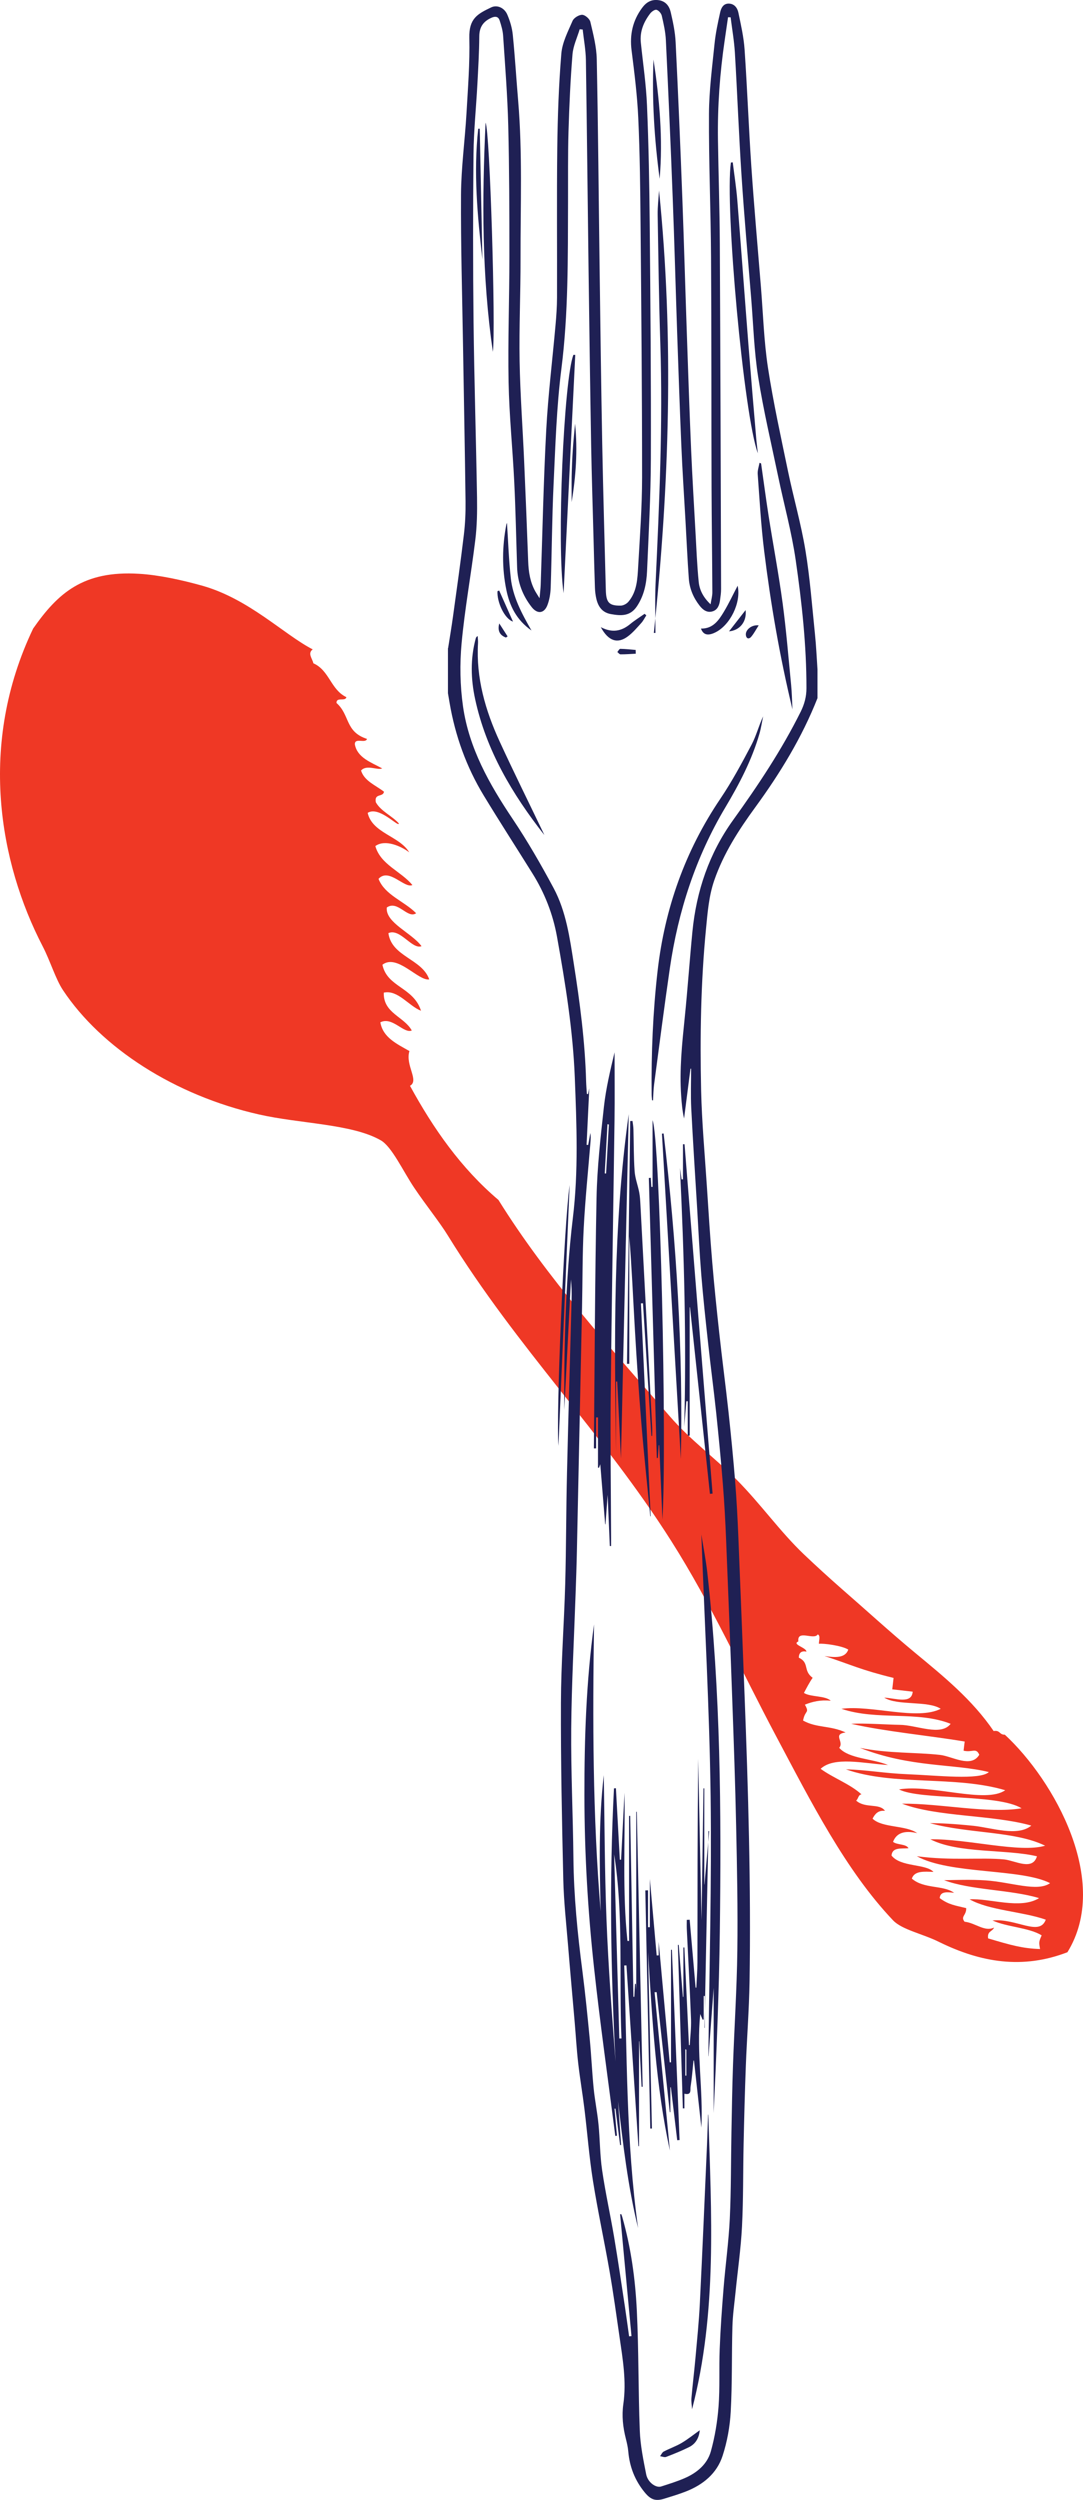 <?xml version="1.0" encoding="UTF-8"?>
<svg id="Layer_2" data-name="Layer 2" xmlns="http://www.w3.org/2000/svg" viewBox="0 0 255.38 589.5">
  <defs>
    <style>
      .cls-1 {
        fill: #ef3825;
        fill-rule: evenodd;
      }

      .cls-2 {
        fill: #1f2054;
      }
    </style>
  </defs>
  <g id="Layer_1-2" data-name="Layer 1">
    <g>
      <path class="cls-1" d="M234.33,408.22c-5.08-7.45-11.75-12.85-18.56-18.49-6.07-5.03-11.6-10.12-17.32-15.09-2.99-2.63-5.92-5.3-8.89-8.12-5.69-5.43-10.09-11.78-15.91-17.65-5.21-5.22-10.92-9.36-15.71-14.9-14.23-16.43-28.96-32.62-40.4-51.01-8.82-7.48-15.34-16.81-20.86-26.92,2.25-1.25-1.17-4.82-.13-8.19-2.99-1.71-6.25-3.19-6.86-6.78,2.84-1.43,5.52,2.75,7.41,1.93-1.79-3.29-6.76-4.07-6.6-8.93,3.33-.72,5.83,3.11,8.78,4.28-1.8-5.64-7.98-5.5-9.1-10.86,3.48-2.67,8.46,3.9,11.04,3.46-1.69-4.86-8.88-5.33-9.63-10.91,2.76-1.23,5.56,3.93,7.81,3.08-2.27-3.13-8.56-5.53-8.19-9.12,2.57-1.83,4.89,2.76,6.92,1.35-2.78-2.84-7.37-4.26-8.87-8.11,2.46-2.71,6.1,2.34,7.99,1.46-2.67-3.25-7.51-4.79-8.74-9.19,2.31-1.69,6.13.05,8,1.49-2.29-3.88-8.71-4.5-9.81-9.32,2.72-1.73,7.42,3.63,7.34,2.48-1.61-1.8-4.21-2.84-5.41-4.97-.43-2.21,1.71-1.14,1.92-2.5-1.98-1.53-4.64-2.51-5.41-4.99,1.31-1.51,3.94.03,4.98-.51-2.7-1.46-5.86-2.54-6.44-5.65-.07-1.72,2.5-.12,2.87-1.3-5.22-1.67-3.99-5.66-7.2-8.47-.06-1.51,2.07-.27,2.34-1.37-3.72-1.77-3.98-6.3-7.79-7.99-.25-1.14-1.43-2.33-.16-3.28-6.84-3.54-15-11.9-26.05-15.02-4.78-1.34-10.26-2.54-14.92-2.81-13.15-.8-19.11,4.56-24.95,12.91-13.06,27.32-7.97,55.21,2.22,74.89,1.79,3.44,3.06,7.75,4.8,10.37,9.05,13.65,26.36,24.82,46.19,29.32,9.77,2.22,21.92,2.21,28.72,6.08,2.66,1.49,5.29,7.31,7.95,11.25,2.7,4.03,5.99,8.08,7.95,11.29,16.39,26.59,36.48,46.47,52.68,72.04,9.42,14.86,16.7,30.93,24.64,45.87,8.26,15.54,16.44,31.76,27.64,43.53,2.13,2.22,7.01,3.16,10.86,5.09,9.85,4.84,19.69,6.48,30.24,2.41,10.27-16.64-3.07-40.48-14.76-51.3-1.32.05-1.07-1.12-2.62-.86ZM243.18,430.5c-3.22,2.65-9.29.5-13.62.04-4.71-.48-7.88-.64-10.27-.62,9.32,2.52,20.01,1.82,27.16,5.31-5.97,1.78-18.39-1.66-27.06-1.51,6.55,3.39,17.92,2.29,25.13,4.01-1.04,3.49-5.12,1.01-7.71.74-5.29-.53-12.46.34-20.62-.76,7.77,4.32,24.55,2.85,31.43,6.35-2.99,2.13-9.17-.24-15.18-.65-3.46-.24-7.17-.08-9.82-.05,6.24,2.37,15.73,2.21,22.4,4.23-4.41,2.75-11.72-.03-16.38.29,4.66,2.63,12.4,2.85,17.96,4.79-1.49,4.04-6.91-.36-12.56.19,3.37,1.56,8.6,1.67,11.59,3.51-.66,1.51-.67,1.59-.38,3.23-4.16-.15-6.77-.89-12.24-2.51-.27-1.77,1.03-1.57,1.39-2.56-2.18,1.1-4.48-1.14-6.94-1.37-1.03-1.25.45-1.48.38-3.21-2.42-.61-4.08-.74-6.25-2.36.13-1.67,1.81-1.42,3.4-1.25-2.6-1.88-7.14-.87-9.97-3.35.61-1.89,2.9-1.66,5.1-1.58-1.82-1.97-7.72-1.08-9.89-3.86.17-2.02,2.31-1.58,4-1.72-.53-1.06-2.76-.75-3.64-1.51.78-2.08,2.69-2.77,5.68-2.05-2.55-1.9-8.33-1.22-10.51-3.42.57-1.12,1.32-2.01,2.93-1.84-1.33-1.89-4.64-.49-6.81-2.42.52-.36.5-1.42,1.27-1.46-2.68-2.45-6.65-3.85-9.64-6.03,3.19-2.96,10.05-1.29,15.9-.89-3.63-1.52-9.25-1.46-11.52-4.06,1.26-1.47-1.66-3.17,1.51-3.63-3.72-1.7-6.79-1-10.03-2.8.48-2.59,1.6-1.64.43-3.75,1.73-.69,3.62-1.18,6.1-.92-1.32-1.25-4.71-.83-6.33-1.84.65-1.22,1.3-2.49,2.06-3.57-2.33-1.7-.68-3.53-3.27-4.75.04-1.19.64-1.66,1.8-1.42-.02-.99-3.53-1.69-1.9-2.41-.35-2.9,3.7-.22,4.56-1.65.71.25.28,1.41.28,2.21.96-.15,5.41.41,6.93,1.37-.69,2-3.03,1.92-5.61,1.51,6.41,2.09,8.49,3.26,16.29,5.17-.1.88-.21,1.79-.31,2.69,1.58.18,3.2.37,4.82.55-.23,2.98-3.97,1.56-6.71,1.4,3.07,1.98,10.28.65,13.32,2.64-5.57,2.82-16.38-.96-23.42,0,8.38,2.83,17.89.43,25.76,3.54-2.31,3.02-8.05.26-12.03.24-2.86-.04-8.63-.44-11.42-.24,8.31,1.87,17.93,2.71,26.76,4.18-.1.72-.17,1.44-.26,2.16,2.09.49,2.93-.81,3.7.96-1.95,3.23-6.37.34-9.27.03-5.59-.63-12.23-.32-18.88-1.66,11.93,4.7,22.31,3.7,30.41,5.71-2.13,1.95-12.26.78-19.13.51-5.69-.23-9.75-1.05-14.58-1.15,11.32,3.97,25.72,1.41,37.57,4.92-4.63,3.26-17.49-1.49-25.05-.19,5.06,2.59,23.24.99,28.91,4.45-8.06,1.31-19.16-1.18-28.21-1.09,8.33,3.17,21.4,2.59,30.46,5.16Z"/>
      <g>
        <path class="cls-2" d="M105.67,152.83c.4-2.56.83-5.11,1.18-7.67.88-6.37,1.78-12.73,2.54-19.12.31-2.58.42-5.21.39-7.81-.15-12.16-.4-24.31-.59-36.47-.19-11.96-.55-23.92-.48-35.88.04-6.38.92-12.75,1.29-19.12.34-5.94.81-11.89.67-17.82-.11-4.57,1.91-5.65,5.16-7.2,1.38-.66,3.09.07,3.79,1.69.65,1.5,1.14,3.16,1.3,4.78.52,5.18.83,10.39,1.27,15.58,1.04,12.38.53,24.79.56,37.19.02,8.07-.36,16.15-.22,24.21.14,7.86.73,15.72,1.07,23.58.35,7.86.66,15.73.95,23.59.09,2.49.45,4.88,1.68,7.09.23.41.5.81,1,1.62.12-1.35.24-2.25.27-3.14.42-12.19.66-24.4,1.31-36.58.44-8.29,1.47-16.54,2.2-24.82.19-2.11.33-4.22.34-6.34.04-11.77-.08-23.53.06-35.3.09-7.43.35-14.86.96-22.26.22-2.64,1.57-5.22,2.65-7.72.31-.71,1.5-1.43,2.27-1.42.68.02,1.76.96,1.92,1.66.68,2.9,1.45,5.85,1.51,8.8.33,16.29.45,32.58.67,48.87.18,13.93.36,27.86.62,41.79.22,11.51.56,23.02.85,34.53.07,2.94.75,3.71,3.5,3.67.62,0,1.4-.42,1.82-.91,2.05-2.41,2.14-5.44,2.31-8.36.4-6.98.91-13.96.92-20.94,0-19.88-.18-39.77-.36-59.65-.07-8.37-.16-16.74-.54-25.1-.24-5.34-.91-10.67-1.58-15.98-.47-3.72.27-7.01,2.48-10.01.98-1.33,2.18-2.06,3.9-1.82,1.68.24,2.52,1.41,2.85,2.82.54,2.33,1.05,4.72,1.16,7.1.6,12.23,1.12,24.47,1.58,36.72.41,10.92.71,21.84,1.09,32.75.3,8.85.6,17.7.98,26.55.28,6.49.67,12.97,1.03,19.45.22,3.93.37,7.86.76,11.77.19,1.89,1.04,3.64,2.8,5.3.18-1.16.42-1.98.42-2.81-.04-8.22-.16-16.44-.19-24.66-.06-18.12,0-36.23-.12-54.35-.07-11.27-.55-22.54-.49-33.81.03-5.54.76-11.08,1.32-16.6.25-2.47.78-4.93,1.32-7.36.22-.99.72-2.06,1.99-2.06,1.35,0,2.08,1.02,2.31,2.14.6,2.87,1.26,5.77,1.46,8.68.63,9.18.97,18.37,1.59,27.55.65,9.51,1.5,19.01,2.27,28.52.51,6.32.7,12.69,1.65,18.95,1.26,8.23,3.06,16.37,4.75,24.53,1.29,6.19,3.05,12.29,4.08,18.51,1.08,6.53,1.57,13.16,2.25,19.75.29,2.78.41,5.57.6,8.36v6.79c-3.66,9.27-8.8,17.69-14.66,25.72-3.91,5.36-7.5,10.91-9.69,17.27-1.28,3.73-1.56,7.58-1.94,11.43-1.23,12.66-1.43,25.35-1.15,38.05.17,7.51.86,15.02,1.35,22.53.39,6.03.77,12.07,1.28,18.1.47,5.58,1.05,11.15,1.66,16.71.67,6.15,1.49,12.28,2.16,18.43.59,5.47,1.13,10.95,1.57,16.43.35,4.36.58,8.74.76,13.11.51,12.39.98,24.78,1.46,37.17.87,22.58,1.54,45.16,1.18,67.75-.11,6.64-.63,13.27-.88,19.9-.23,6.1-.39,12.2-.52,18.3-.14,6.5-.05,13-.38,19.49-.26,5.19-1.01,10.36-1.53,15.54-.27,2.69-.66,5.37-.73,8.07-.19,6.69-.03,13.39-.4,20.07-.19,3.49-.83,7.06-1.91,10.38-1.35,4.19-4.62,6.86-8.71,8.45-1.64.64-3.33,1.15-5.02,1.67-2.11.66-3.22.25-4.64-1.47-2.32-2.82-3.57-6.04-3.88-9.67-.09-1.02-.33-2.04-.58-3.03-.68-2.68-.98-5.38-.58-8.15.76-5.33-.14-10.57-.9-15.81-.75-5.15-1.45-10.3-2.34-15.42-1.24-7.15-2.79-14.25-3.93-21.41-.89-5.62-1.32-11.31-2.01-16.96-.44-3.6-1.06-7.18-1.47-10.79-.37-3.22-.55-6.46-.83-9.69-.52-6.07-1.08-12.13-1.57-18.2-.42-5.09-.99-10.19-1.11-15.29-.32-13.92-.61-27.85-.56-41.78.03-9.34.75-18.68,1.01-28.02.24-8.71.21-17.42.42-26.13.32-13.67.73-27.35,1.09-41.02.04-1.55,0-3.11-.15-4.66-.53,10.26-1.05,20.53-1.58,30.79-.07-11.73.12-29.56,2.02-45.24,1.34-11.02.89-22.12.46-33.18-.44-11.15-2.22-22.16-4.19-33.14-.96-5.37-2.92-10.37-5.81-14.99-3.82-6.13-7.74-12.19-11.48-18.36-4.09-6.74-6.71-14.05-8.04-21.82-.13-.77-.26-1.54-.39-2.3v-10.63ZM146.19,522.15c.1-.01.2-.03.31-.04.08.22.17.43.23.65,2.06,7.22,3.08,14.64,3.44,22.09.46,9.43.33,18.89.7,28.33.13,3.45.84,6.9,1.51,10.3.37,1.88,2.29,3.25,3.53,2.85,1.86-.6,3.75-1.18,5.54-1.96,2.9-1.26,5.33-3.28,6.18-6.34.95-3.42,1.54-7,1.81-10.55.34-4.51.09-9.05.27-13.58.19-4.81.53-9.61.92-14.41.44-5.43,1.2-10.85,1.46-16.29.32-6.78.26-13.58.39-20.37.1-5.31.18-10.63.37-15.94.32-8.95.9-17.89,1.02-26.84.13-9.79-.07-19.59-.28-29.38-.21-9.99-.56-19.97-.92-29.96-.44-12.49-.93-24.98-1.44-37.46-.18-4.47-.42-8.94-.78-13.4-.44-5.58-.99-11.16-1.57-16.73-.58-5.47-1.31-10.92-1.9-16.38-.59-5.37-1.17-10.74-1.61-16.13-.42-5.19-.66-10.4-.97-15.61-.48-7.9-1-15.8-1.4-23.71-.15-3.09-.03-6.19-.03-9.29-.05,0-.1,0-.15,0-.5,3.92-1,7.84-1.51,11.76-.4-1.78-.56-3.54-.68-5.3-.44-6.21.21-12.37.84-18.54.69-6.75,1.15-13.51,1.81-20.26.94-9.56,3.94-18.41,9.57-26.25,5.89-8.19,11.47-16.55,15.97-25.6.87-1.76,1.35-3.54,1.35-5.51.01-10.16-1.09-20.23-2.54-30.24-.95-6.58-2.74-13.03-4.1-19.55-1.64-7.87-3.5-15.7-4.75-23.63-.96-6.1-1.14-12.33-1.64-18.5-.78-9.6-1.64-19.2-2.27-28.82-.64-9.72-1-19.45-1.58-29.18-.17-2.78-.66-5.53-1-8.3-.2,0-.41-.01-.61-.02-.26,1.81-.52,3.63-.79,5.44-1.14,7.75-1.7,15.54-1.59,23.38.12,8.17.4,16.34.44,24.51.14,27.17.22,54.34.3,81.52,0,.88-.13,1.76-.25,2.64-.16,1.17-.57,2.28-1.81,2.63-1.31.37-2.28-.42-3.03-1.39-1.45-1.86-2.35-4-2.52-6.35-.33-4.51-.52-9.03-.78-13.55-.34-5.99-.74-11.98-.99-17.98-.38-8.8-.67-17.6-.98-26.4-.36-10.62-.64-21.25-1.05-31.87-.47-12.39-1.02-24.77-1.61-37.15-.09-1.95-.53-3.89-.97-5.79-.13-.56-.74-1.26-1.25-1.39-.41-.1-1.17.45-1.51.91-1.52,2.01-2.45,4.24-2.17,6.85.51,4.94,1.25,9.86,1.45,14.81.39,9.29.56,18.6.64,27.9.17,18.46.33,36.91.27,55.37-.03,8.85-.52,17.7-.9,26.55-.13,2.9-.69,5.71-2.37,8.25-1.61,2.42-3.77,2.28-6.14,1.86-2.04-.36-3-1.74-3.44-3.58-.2-.85-.31-1.75-.34-2.63-.13-3.88-.23-7.77-.33-11.65-.19-7.28-.43-14.56-.56-21.84-.24-13.78-.43-27.56-.61-41.34-.22-16.54-.38-33.07-.63-49.61-.04-2.4-.49-4.8-.76-7.2-.23-.02-.47-.05-.7-.07-.59,1.98-1.54,3.93-1.7,5.94-.49,6.03-.76,12.08-.94,18.13-.16,5.56-.09,11.12-.11,16.69-.05,13.13.09,26.24-1.57,39.34-1.14,9.01-1.41,18.14-1.84,27.22-.38,8.11-.41,16.23-.68,24.35-.05,1.4-.28,2.86-.78,4.15-.77,1.99-2.38,2.14-3.71.44-2.16-2.75-3.32-5.88-3.43-9.38-.22-6.74-.35-13.48-.68-20.21-.38-7.81-1.18-15.6-1.33-23.41-.18-9.89.19-19.78.19-29.68,0-10.28-.02-20.57-.27-30.85-.18-7.08-.74-14.14-1.21-21.21-.08-1.2-.44-2.41-.81-3.56-.29-.89-.93-1.1-1.88-.69-1.96.86-2.92,2.19-2.93,4.42-.03,3.78-.25,7.57-.45,11.35-.29,5.45-.86,10.9-.91,16.35-.13,13.24-.14,26.48.01,39.71.16,13.78.59,27.55.82,41.33.05,3.34,0,6.71-.41,10.02-.99,8.13-2.48,16.21-3.23,24.36-.45,4.9-.36,9.97.33,14.84,1.4,9.87,6.21,18.37,11.7,26.56,3.52,5.25,6.69,10.76,9.68,16.34,2.95,5.52,3.79,11.7,4.75,17.82,1.44,9.18,2.65,18.37,2.9,27.67.03,1.02.12,2.03.18,3.04.1,0,.19,0,.29,0,.08-.4.17-.79.28-1.33-.22,4.54-.43,8.93-.64,13.32.13,0,.26.02.38.03.17-.94.34-1.89.51-2.83.13.71.09,1.4.04,2.08-.55,6.76-1.25,13.52-1.6,20.29-.33,6.29-.26,12.6-.4,18.9-.4,19.09-.8,38.18-1.21,57.27-.07,3.4-.19,6.79-.31,10.18-.36,10.57-.94,21.14-1.03,31.72-.08,10.18.41,20.37.52,30.56.09,8.91.96,17.75,2.11,26.57.69,5.35,1.22,10.73,1.74,16.1.37,3.86.54,7.75.92,11.61.28,2.83.86,5.63,1.14,8.46.36,3.62.33,7.28.86,10.87.77,5.28,1.94,10.51,2.83,15.78.92,5.47,1.72,10.95,2.55,16.44.35,2.31.65,4.63.98,6.94l.56-.06c-.89-9.57-1.78-19.14-2.68-28.71Z"/>
        <path class="cls-2" d="M134.33,279.44c-.87,20.33-1.79,41.71-2.64,61.5-.6-6.6,1.29-52.29,2.64-61.5Z"/>
        <path class="cls-2" d="M141.64,450.59c-.26-10.66-.5-21.33.74-31.99.19,11.32.2,22.61.63,33.88.43,11.23,1.28,22.43,2.14,33.64-1.14-21.47-1.49-42.94-.37-64.41.15-.01.31-.02.46-.03.31,5.62.62,11.23.92,16.85.1,0,.2,0,.3,0,.27-5.26.54-10.52.8-15.78.18,11.66-.53,23.31.7,34.94.13,0,.25,0,.38,0v-29.49c.09,0,.18,0,.27,0,.25,14.22.51,28.44.76,42.66.07,0,.14,0,.21,0,.05-1.01.1-2.02.15-3.04.07,0,.15,0,.22-.01l.14,2.47s-.04,0-.06,0v-43.05h.14c.46,21.62.92,43.23,1.37,64.85-.08,0-.17,0-.25,0-.18-3.58-.36-7.15-.53-10.73-.02,0-.05,0-.07,0v24.73s-.1,0-.15.01c-.94-14.21-1.88-28.43-2.82-42.64-.17,0-.35.02-.52.03.68,20.66.4,41.37,3.27,61.93-2.41-9.85-3.57-19.89-4.73-29.94.24,3.45.48,6.89.72,10.34-.08,0-.16.02-.23.02-.37-2.87-.73-5.73-1.1-8.6-.07,0-.15,0-.22.01.19,2.13.38,4.25.57,6.38-.13.02-.26.03-.39.05-1.7-13.28-3.59-26.54-5.03-39.84-1.46-13.45-2.24-26.95-2.25-40.5-.02-13.47.43-26.91,2.27-40.29-.34,22.53-.33,45.05,1.55,67.52ZM146.03,480.69h.52c-.61-14.49.53-29.01-1.73-43.43.41,14.48.81,28.95,1.22,43.43Z"/>
        <path class="cls-2" d="M143.8,364.6c-.17-4.01-.34-8.03-.51-12.1-.17,2.35-.34,4.65-.51,6.94-.03,0-.05,0-.08,0-.38-4.64-.75-9.28-1.15-14.16-.14.39-.21.6-.28.81-.09,0-.17,0-.26,0v-11.85c-.15,0-.29,0-.44,0v7.3c-.18,0-.36,0-.53,0,.19-19.7.24-39.41.63-59.11.14-7.16.96-14.33,1.74-21.46.48-4.31,1.49-8.57,2.51-12.83,0,5.34.06,10.68-.01,16.01-.29,21.67-.68,43.33-.9,65-.11,11.07.05,22.15.09,33.23,0,.73,0,1.46,0,2.19-.1,0-.2,0-.3,0ZM143.58,265.17c-.11-.03-.22-.05-.33-.08-.22,3.87-.43,7.74-.65,11.61l.32.02c.22-3.85.44-7.7.66-11.55Z"/>
        <path class="cls-2" d="M165.37,361.75c.51,3.22,1.08,6.09,1.41,8.99,3.16,28.17,3.32,56.46,2.96,84.75-.18,14.27-.78,28.53-1.45,42.79v-29.53c-.39,5.15-.8,10.64-1.21,16.12-.01,0-.03,0-.04,0,.21-20.45.8-40.91.53-61.35-.28-20.47-1.42-40.93-2.19-61.77Z"/>
        <path class="cls-2" d="M162.63,452.68c.47,5.34.94,10.68,1.4,16.02.06,0,.12,0,.17.01.09-2,.25-4,.26-5.99.02-16,.01-31.99.18-47.99.27,13,.54,26,.79,38.06.14-9.73.29-20.4.45-31.08.07,0,.13,0,.2,0v22.66h.04c.37-4.19.75-8.39,1.12-12.59-.06,0-.12,0-.18,0-.31,15.47-.62,30.93-.93,46.4.03,0,.06,0,.08,0v-7.51c-.09,0-.18,0-.27,0v5.54c-.08.02-.17.04-.25.06-.17-.4-.34-.8-.57-1.35-.92,9.05.72,17.89.27,26.78-.58-5.26-1.16-10.53-1.74-15.79-.04-.01-.08-.02-.12-.03-.21,2.08-.36,4.18-.69,6.24-.1.65.3,2.03-1.45,1.59v3.46c-.12,0-.25,0-.37,0-.39-12.85-.78-25.69-1.17-38.54.07,0,.13-.01.2-.02.33,4.09.65,8.18.98,12.27.04,0,.08,0,.12,0v-11.65c.08,0,.15,0,.23,0,.36,7.67.72,15.34,1.08,23.02.06,0,.13.01.19.02.11-2.02.37-4.04.3-6.06-.27-7.13-.66-14.25-1-21.38-.03-.7,0-1.41,0-2.11.22,0,.43-.02.65-.03ZM161.85,483.36c-.08-.05-.16-.09-.24-.14v6.23c.08,0,.16,0,.24,0v-6.09Z"/>
        <path class="cls-2" d="M153.6,338.59c-.66-10.42-1.32-20.85-1.98-31.27-.16,0-.32.02-.48.02.76,16.74,1.52,33.48,2.29,50.21-.03,0-.06,0-.09.01-.7-7.28-1.49-14.55-2.09-21.83-.61-7.35-1.1-14.71-1.53-22.07-.43-7.36-.73-14.74-1.33-22.11v30.05c-.18,0-.36,0-.54,0,.25-19.08.51-38.17.76-57.25.18,0,.36-.01.54-.02.08.66.21,1.32.22,1.98.09,3.3.05,6.6.28,9.88.12,1.69.77,3.33,1.09,5.01.18.96.23,1.95.28,2.93.93,17.49,1.86,34.97,2.77,52.46.03.67,0,1.34,0,2.01-.06,0-.13,0-.19,0Z"/>
        <path class="cls-2" d="M153.76,259.46c-.04-.48-.1-.96-.1-1.44-.1-9.7.3-19.38,1.4-29.02,1.68-14.73,6.47-28.31,14.81-40.66,2.74-4.06,5.07-8.41,7.36-12.75,1.11-2.1,1.69-4.47,2.73-6.67-.29,1.37-.49,2.77-.88,4.12-1.79,6.19-4.76,11.85-8.03,17.34-7.01,11.76-11.14,24.51-13.1,37.99-1.32,9.09-2.49,18.19-3.7,27.29-.17,1.26-.18,2.55-.26,3.82-.07,0-.15-.01-.22-.02Z"/>
        <path class="cls-2" d="M154.36,469.8c1.2,12.44,2.41,24.88,3.61,37.33-3.36-15.41-4.17-31.09-5.15-46.77.3,13.86.61,27.71.91,41.57-.13,0-.26,0-.39,0-.39-18.72-.78-37.44-1.17-56.16.21,0,.43-.01.64-.02v8.7c.14,0,.29,0,.43,0v-11.38c.46,5.2,1.04,11.62,1.61,18.04.16,0,.31-.02.47-.02v-3.21c.88,9.61,1.74,19.02,2.6,28.44.1,0,.21,0,.31-.01v-26.54c.07,0,.14,0,.21,0,.6,14.96,1.21,29.91,1.81,44.87-.19.01-.37.03-.56.04-.5-4.16-.99-8.32-1.49-12.48-.04,0-.08,0-.12,0v5.86s-.09.02-.14.02c-1.03-9.44-2.06-18.87-3.1-28.31h-.47Z"/>
        <path class="cls-2" d="M153.46,277.74c.04.71.09,1.43.13,2.14.1,0,.19,0,.29,0v-15.73c1.77,4.48,3.41,76,2.33,94.19-.25-5.84-.5-11.68-.75-17.53-.05,0-.1,0-.14-.01-.06,1-.12,2-.19,3h-.25c-.63-22-1.25-44.01-1.88-66.02.15-.02.3-.03.45-.05Z"/>
        <path class="cls-2" d="M161.85,330.43c-.17,2-.34,4.01-.51,6.01.55-20.34-.02-40.66-1-61,.13.88.25,1.77.38,2.66.11,0,.22,0,.33,0v-8.28c.12,0,.24,0,.37,0,2.2,27.46,4.4,54.92,6.61,82.38-.21.02-.41.04-.62.06-1.57-14.66-3.13-29.32-4.7-43.98-.03,0-.06-.01-.08-.02v30.28c-.15,0-.3,0-.45,0v-8.12c-.11,0-.22,0-.32,0Z"/>
        <path class="cls-2" d="M155.4,44.86c3.55,34.86,2.44,69.64-1.22,104.39.12,0,.25,0,.38,0,0-3.89-.15-7.78.03-11.66.88-18.83,1.73-37.66,1.12-56.52-.33-10.13-.46-20.27-.63-30.41-.03-1.93.21-3.86.33-5.79Z"/>
        <path class="cls-2" d="M146.42,343.83c-.21-4.39-.54-11.22-.87-18.05-.09,0-.19,0-.28,0v16.52c-.4-26.57-.73-53.14,2.99-79.57-.63,27.84-1.26,55.67-1.83,81.09Z"/>
        <path class="cls-2" d="M179.47,109.27c.59,4.11,1.13,8.23,1.77,12.34,1.08,6.88,2.38,13.72,3.31,20.62.86,6.42,1.38,12.88,2.01,19.33.18,1.8.2,3.63.31,5.72-3.01-12.49-5.13-24.85-6.67-37.31-.75-6.04-1.08-12.12-1.53-18.19-.06-.87.27-1.76.43-2.65l.37.15Z"/>
        <path class="cls-2" d="M167.03,498.7c.7,23.24,2.14,46.51-3.84,69.43-.05-.9-.22-1.81-.14-2.7.27-3.08.65-6.16.93-9.24.39-4.36.84-8.71,1.05-13.08.62-12.48,1.14-24.96,1.69-37.44.1-2.26.15-4.52.23-6.79,0-.1.03-.19.05-.29.01.03.03.06.04.1Z"/>
        <path class="cls-2" d="M172.79,38.28c.36,2.96.83,5.91,1.07,8.88.92,11.47,1.75,22.94,2.65,34.41.57,7.21,1.19,14.41,1.8,21.62.09,1.12.24,2.24.4,3.7-3.29-8.82-7.81-58.25-6.36-68.56.15-.02.3-.03.45-.05Z"/>
        <path class="cls-2" d="M128.33,196.87c-7.54-9.62-13.69-19.94-16.29-32.01-1.03-4.76-1.14-9.55.14-14.31.06-.21.16-.4.46-.57.03.56.11,1.13.08,1.68-.48,8.21,1.73,15.86,5.1,23.19,3.3,7.18,6.81,14.25,10.23,21.38.1.21.19.42.29.63Z"/>
        <path class="cls-2" d="M156.49,267.3c3.05,25.7,4.62,51.48,4.06,76.75-1.46-25.17-2.96-50.95-4.46-76.73.13,0,.27-.02.4-.03Z"/>
        <path class="cls-2" d="M132.9,139.88c-1.66-11.4.07-50.58,2.32-56.21.14,0,.29.01.43.02-.92,18.73-1.83,37.46-2.75,56.19Z"/>
        <path class="cls-2" d="M116.22,82.96c-2.6-17.91-2.57-35.84-1.72-54.03,1.03,1.8,2.42,48.72,1.72,54.03Z"/>
        <path class="cls-2" d="M154.1,14.04c1.41,9.33,2.26,18.68,1.45,28.12-1.25-9.34-1.84-18.7-1.45-28.12Z"/>
        <path class="cls-2" d="M119.55,123.3c.28,4.25.42,8.65.9,13.02.48,4.4,2.54,8.28,4.88,12.36-3.55-2.49-5.16-5.8-5.93-9.58-1.05-5.11-.99-10.24-.01-15.36.04-.22.16-.42.17-.44Z"/>
        <path class="cls-2" d="M113.76,61.19c-1.18-10.26-2.13-20.53-.99-30.84.12,0,.24,0,.36,0,.21,10.28.42,20.57.63,30.85Z"/>
        <path class="cls-2" d="M165.29,148.22c2.8.07,4.17-1.9,5.38-3.92,1.21-2.01,2.2-4.14,3.27-6.18.9,3.94-1.78,9.44-5.45,11.1-1.65.75-2.68.45-3.2-1Z"/>
        <path class="cls-2" d="M141.67,147.89c2.7,1.4,4.88.96,6.93-.73,1.07-.88,2.26-1.62,3.4-2.42.14.12.27.24.41.37-.4.61-.72,1.29-1.21,1.82-.98,1.08-1.94,2.23-3.1,3.1-2.45,1.87-4.63,1.17-6.43-2.14Z"/>
        <path class="cls-2" d="M165.01,573.06c-.14,1.64-.85,3.16-2.52,3.99-1.75.87-3.58,1.61-5.41,2.31-.4.15-.95-.1-1.43-.17.29-.38.49-.9.87-1.1,1.39-.73,2.9-1.24,4.24-2.04,1.5-.89,2.86-2,4.25-2.98Z"/>
        <path class="cls-2" d="M135.61,99.97c.63,6.17.19,12.31-.81,18.44,0-2-.03-4.01,0-6.01.05-2.11.13-4.22.27-6.32.13-2.04.35-4.07.53-6.11Z"/>
        <path class="cls-2" d="M117.71,139.25c1.09,2.44,2.17,4.89,3.26,7.33-2.02-.66-3.81-4.63-3.66-7.17.13-.05.26-.11.4-.16Z"/>
        <path class="cls-2" d="M171.91,148.88c1.39-1.78,2.58-3.31,3.91-5.02.32,2.65-1.29,4.78-3.91,5.02Z"/>
        <path class="cls-2" d="M149.93,154.15c-1.21.06-2.41.16-3.62.15-.25,0-.49-.36-.74-.55.23-.26.47-.75.7-.75,1.21.02,2.42.16,3.63.26,0,.29.02.59.02.88Z"/>
        <path class="cls-2" d="M178.91,147.46c-.68,1.06-1.14,1.96-1.78,2.71-.45.53-1.09.55-1.24-.36-.2-1.19,1.26-2.54,3.02-2.35Z"/>
        <path class="cls-2" d="M119.3,150.34c-1.47-.54-2.02-1.64-1.57-3.33.66,1.02,1.32,2.04,1.97,3.06-.13.09-.27.18-.4.27Z"/>
      </g>
    </g>
  </g>
</svg>